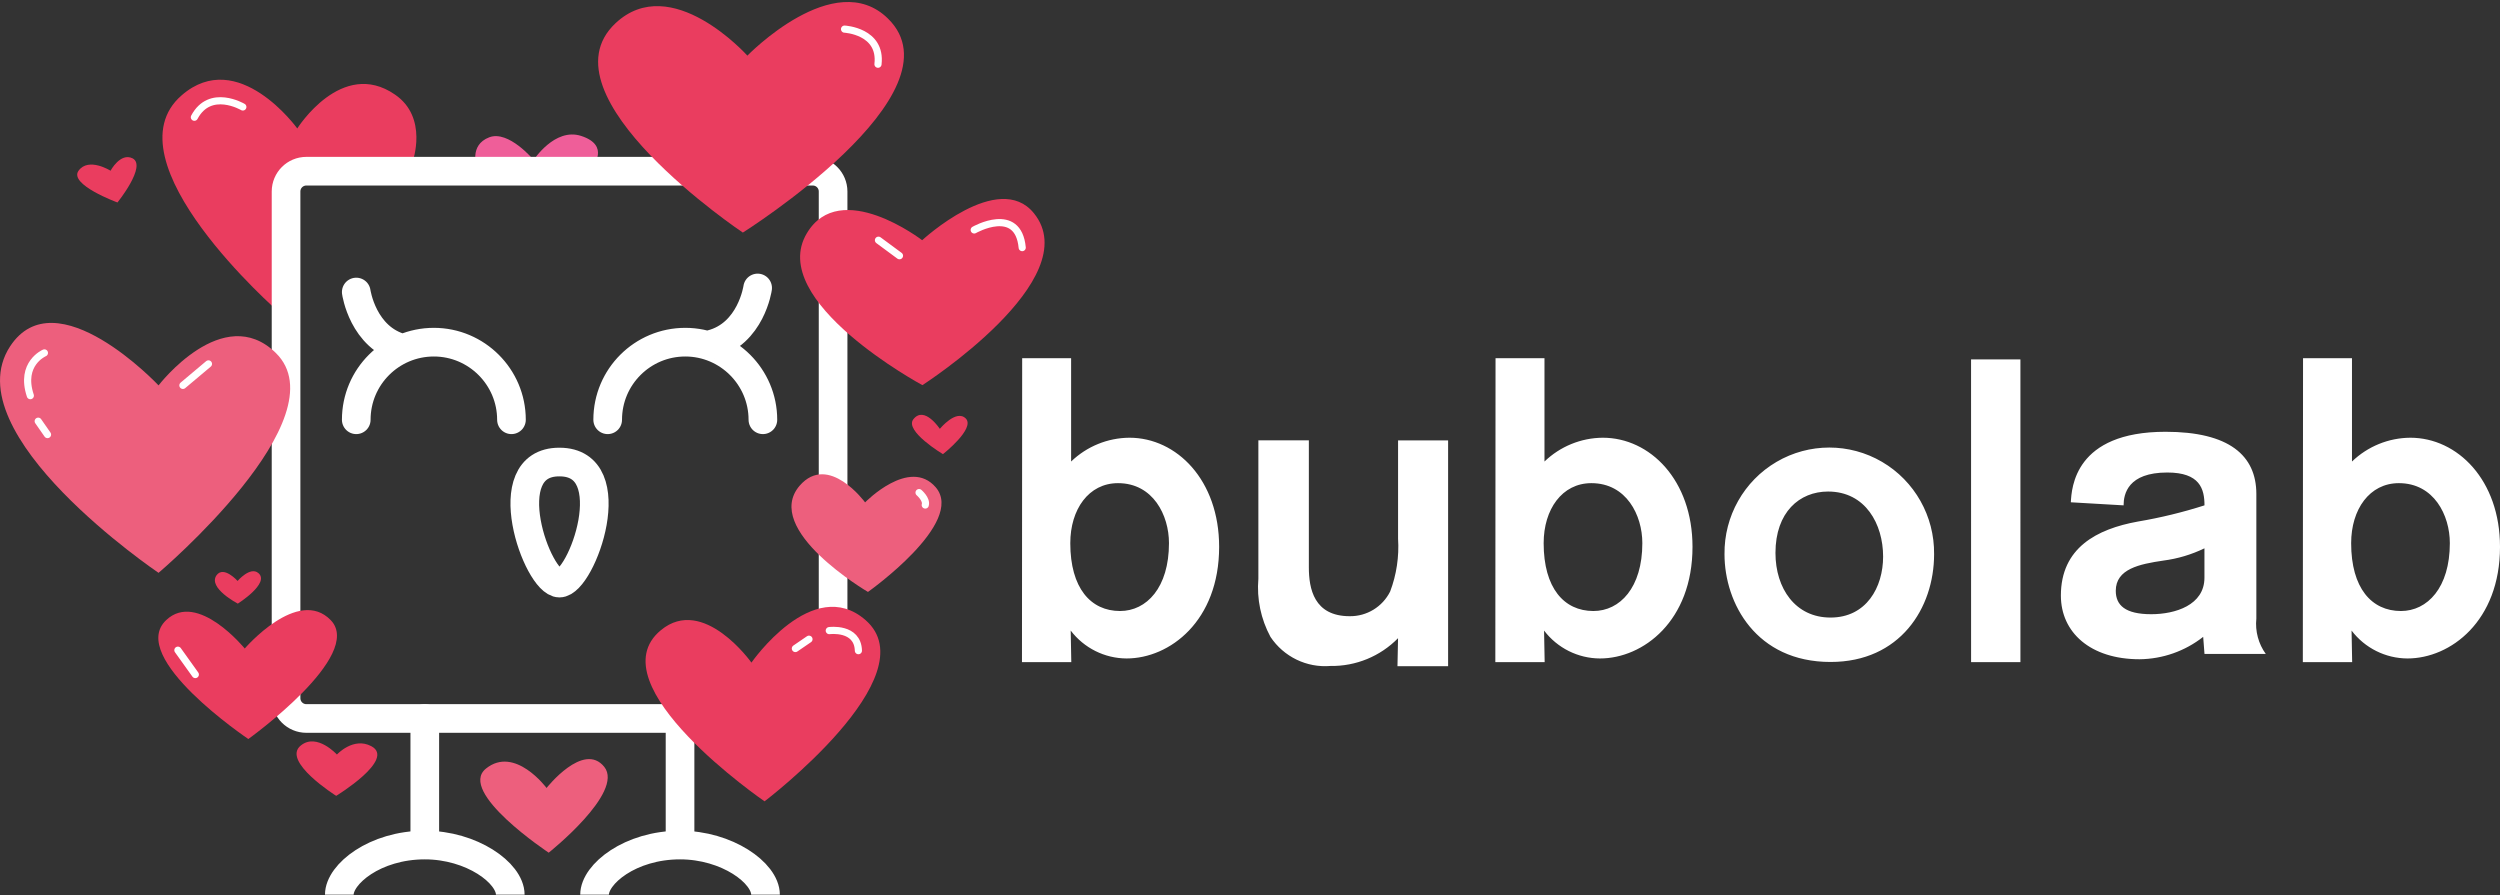 <svg width="1047" height="375" xmlns="http://www.w3.org/2000/svg">
  <rect width="100%" height="100%" fill="#333333" stroke="none"/>
  <g fill="none" fill-rule="evenodd">
    <path d="M116.7 130.6S44.3 67.4 76.1 39.9c23.6-20.5 48.4 13.9 48.4 13.9s18.6-29.6 40.9-14.2c14.1 9.6 7.4 28.1 7.4 28.1l-49 2.9-7.1 60z" fill="#EA3D5F" fill-rule="nonzero"/>
    <path d="M101.7 44.8S88 36.7 81.4 49.1" stroke="#FFF" stroke-width="3" stroke-linecap="round"/>
    <path d="M199.7 69.9s-3.4-9.1 5.2-12.4c8.1-3.1 18.6 9.5 18.6 9.5s8.8-13.6 19.8-10.1c12.5 4 4.8 13 4.8 13h-48.4z" fill="#EF5E99" fill-rule="nonzero"/>
    <g stroke="#FFF" stroke-width="12">
      <path d="M340.4 300.9H128.3c-4.7 0-8.5-3.8-8.5-8.5V80.2c0-4.7 3.8-8.5 8.5-8.5h212.1c4.7 0 8.5 3.8 8.5 8.5v212.1c0 4.8-3.8 8.6-8.5 8.6z"/>
      <path d="M149.2 175.8c0-18 14.6-32.5 32.5-32.5s32.5 14.6 32.5 32.5M254.5 175.8c0-18 14.6-32.5 32.5-32.5s32.5 14.6 32.5 32.5M149.2 122.3s2.7 19.3 19.5 23.6M317.3 120.6s-2.7 19.3-19.5 23.6M234.3 244.2c9.4 0 27.5-50.7 0-50.7-27.4-.1-9.3 50.7 0 50.7zM177.9 300.9v48.5" stroke-linecap="round"/>
      <path d="M213.7 374.7c0-9.1-16.1-20.8-35.8-20.8-20.9 0-35.8 12.2-35.8 20.8"/>
      <path d="M284.8 300.9v48.5" stroke-linecap="round"/>
      <path d="M320.6 374.7c0-9.1-16.1-20.8-35.8-20.8-20.9 0-35.8 12.2-35.8 20.8"/>
    </g>
    <path d="M229.8 357.1s-38.4-25.4-26.3-35.2c12.1-9.8 25.4 8.1 25.4 8.1s15.5-19.7 24.2-8.8c8.4 10.7-23.3 35.9-23.3 35.9z" fill="#ED5F7D" fill-rule="nonzero"/>
    <path d="M140.8 333.3s-23.1-14.5-14.8-21.1c6.7-5.4 15.1 3.8 15.1 3.8s6.9-7.5 14.4-3.5c10.4 5.5-14.7 20.8-14.7 20.8zM394.9 190.2s-16.2-9.7-12.4-14.6c4.6-5.9 11.1 4 11.1 4s6.9-8.4 10.9-4.3c4 4.2-9.6 14.9-9.6 14.9zM49.2 84.8s-20.5-7.5-16.3-13.3c4.2-5.8 13.4 0 13.4 0s4.1-7.7 9.2-5.2c6.1 3.1-6.3 18.5-6.3 18.5zM99.6 252.8s-12.7-6.6-8.9-11.9c3-4.1 8.8 2.4 8.8 2.4s5.3-6.2 8.7-3.3c5 4.2-8.6 12.8-8.6 12.8z" fill="#EA3D5F" fill-rule="nonzero"/>
    <path d="M363.5 247.9s-44.5-26-28.6-44.5c12.1-13.9 27.4 7 27.4 7s18.6-19.1 29.6-6.3c12.6 14.8-28.4 43.8-28.4 43.8z" fill="#ED5F7D" fill-rule="nonzero"/>
    <path d="M384.9 206.3s3.3 2.8 2.6 5.2" stroke="#FFF" stroke-width="3" stroke-linecap="round"/>
    <path d="M311.1 97.4s-85.5-57.2-53.4-87.6C281.1-12.3 313 23.3 313 23.3s36.5-37.6 58.9-15.5c31.9 31.3-60.8 89.6-60.8 89.6z" fill="#EA3D5F" fill-rule="nonzero"/>
    <path d="M353.7 12.2s15.6.8 14 14.7" stroke="#FFF" stroke-width="3" stroke-linecap="round"/>
    <path d="M66.4 239.9s-86.1-58.1-62.2-94.8c19.2-29.4 62.2 16.3 62.2 16.3s27-35.2 49.1-13.6c27.7 27.1-49.1 92.1-49.1 92.1z" fill="#ED5F7D" fill-rule="nonzero"/>
    <path d="M18.6 147.8s-10.4 4.4-5.9 17.9M16 176.4l3.9 5.6M76.6 161.4l10.7-9" stroke="#FFF" stroke-width="3" stroke-linecap="round"/>
    <g>
      <path d="M104 309.5s-50.9-34.2-34.4-49.8c13.1-12.4 32.9 11.9 32.9 11.9s22.3-26 36-11.9c14.3 14.8-34.5 49.8-34.5 49.8z" fill="#EA3D5F" fill-rule="nonzero"/>
      <path d="M74.5 272.3l7.3 10.2" stroke="#FFF" stroke-width="3" stroke-linecap="round"/>
    </g>
    <g>
      <path d="M386.3 161.3s-65.4-35.2-48.4-63.6c14-23.5 48.3 2.9 48.3 2.9s32-29.6 46.8-11.3c22.4 27.6-46.7 72-46.7 72z" fill="#EA3D5F" fill-rule="nonzero"/>
      <path d="M408 96.3s18.4-10.5 20.1 7.4M367.9 100.6l8.8 6.5" stroke="#FFF" stroke-width="3" stroke-linecap="round"/>
    </g>
    <g>
      <path d="M320.2 335.6s-71.2-48.8-43.4-71.7c17.8-14.7 37.9 13.6 37.9 13.6s25.7-37.1 47.8-17.8c26.8 23.4-42.3 75.9-42.3 75.9z" fill="#EA3D5F" fill-rule="nonzero"/>
      <path d="M347.3 264.1s11.9-1.6 12.2 8.4M338.8 267.7l-5.7 3.9" stroke="#FFF" stroke-width="3" stroke-linecap="round"/>
    </g>
    <g fill="#FFF">
      <path d="M428.087 150L428 277.3h20.658l-.251-13.222c5.578 7.331 14.22 11.647 23.399 11.686 18.075 0 38.768-15.696 38.768-46.749 0-27.91-17.76-45.699-37.573-45.699-9.106.067-17.843 3.633-24.419 9.968V150h-20.495zm20.151 77.461c0-14.131 7.685-25.119 19.982-25.119 14.688 0 21.346 13.433 21.346 25.119 0 18.663-9.393 28.431-20.495 28.431-12.291-.012-20.833-9.604-20.833-28.431zm158.228 51.527v-94.564h-20.956v41.155c.486 7.535-.644 15.088-3.312 22.146-3.217 6.421-9.795 10.433-16.944 10.337-15.014 0-17.107-11.627-17.107-20.487v-53.163h-21.142v57.948c-.718 8.444 1.044 16.915 5.067 24.362 5.563 8.345 15.185 13.006 25.142 12.178 10.612.172 20.832-4.029 28.285-11.627L585.26 279h21.206v-.012zm203.533-46.907c.182-15.89-8.143-30.651-21.798-38.65-13.655-7.998-30.531-7.998-44.185 0-13.655 7.998-21.98 22.76-21.798 38.65 0 20.639 13.323 45.148 44.401 45.148 29.031.023 43.38-22.474 43.38-45.136v-.012zm-66.435-.516c0-17.086 10.075-25.711 22.028-25.711 15.714 0 23.055 13.703 23.055 27.235 0 12.853-6.997 25.541-22.028 25.541-14.688.018-23.055-12.161-23.055-27.065zm102.586 45.734V150.504h-20.67l.012 126.795h20.658zm102.79-3.383c-3.108-4.287-4.526-9.58-3.982-14.858v-52.184c0-16.142-11.417-26.045-38.045-26.045-38.04 0-39.305 23.453-39.649 29.528l22.098 1.284c0-4.767 1.813-13.755 18.297-13.755 13.586 0 15.58 6.784 15.58 13.755-9.129 2.92-18.453 5.187-27.9 6.784-17.206 3.119-32.244 11.006-32.244 30.994 0 15.409 12.32 26.672 32.967 26.672 9.66-.1 19.019-3.397 26.629-9.381l.548 7.153h25.719l-.017.053zm-25.719-31.991c0 11.557-12.32 15.303-22.285 15.303-10.868 0-14.851-3.747-14.851-9.804 0-9.17 9.959-11.187 19.924-12.653 5.974-.773 11.786-2.507 17.212-5.136v12.313-.023zM626.332 150l-.087 127.3h20.658l-.251-13.222c5.578 7.331 14.22 11.647 23.399 11.686 18.104 0 38.768-15.696 38.768-46.749 0-27.91-17.76-45.699-37.573-45.699-9.107.066-17.843 3.633-24.419 9.968V150h-20.495zm20.151 77.461c0-14.131 7.685-25.119 19.982-25.119 14.688 0 21.346 13.433 21.346 25.119 0 18.663-9.393 28.431-20.495 28.431-12.291-.012-20.833-9.604-20.833-28.431zm318.03-77.449l-.087 127.288h20.658l-.251-13.222c5.578 7.331 14.22 11.647 23.399 11.686 18.104 0 38.768-15.696 38.768-46.749 0-27.91-17.76-45.699-37.573-45.699-9.107.066-17.843 3.633-24.419 9.968V150h-20.495v.012zm20.151 77.449c0-14.131 7.685-25.119 19.982-25.119 14.688 0 21.346 13.433 21.346 25.119 0 18.663-9.393 28.431-20.495 28.431-12.291-.012-20.833-9.604-20.833-28.431z"/>
    </g>
  </g>
</svg>
